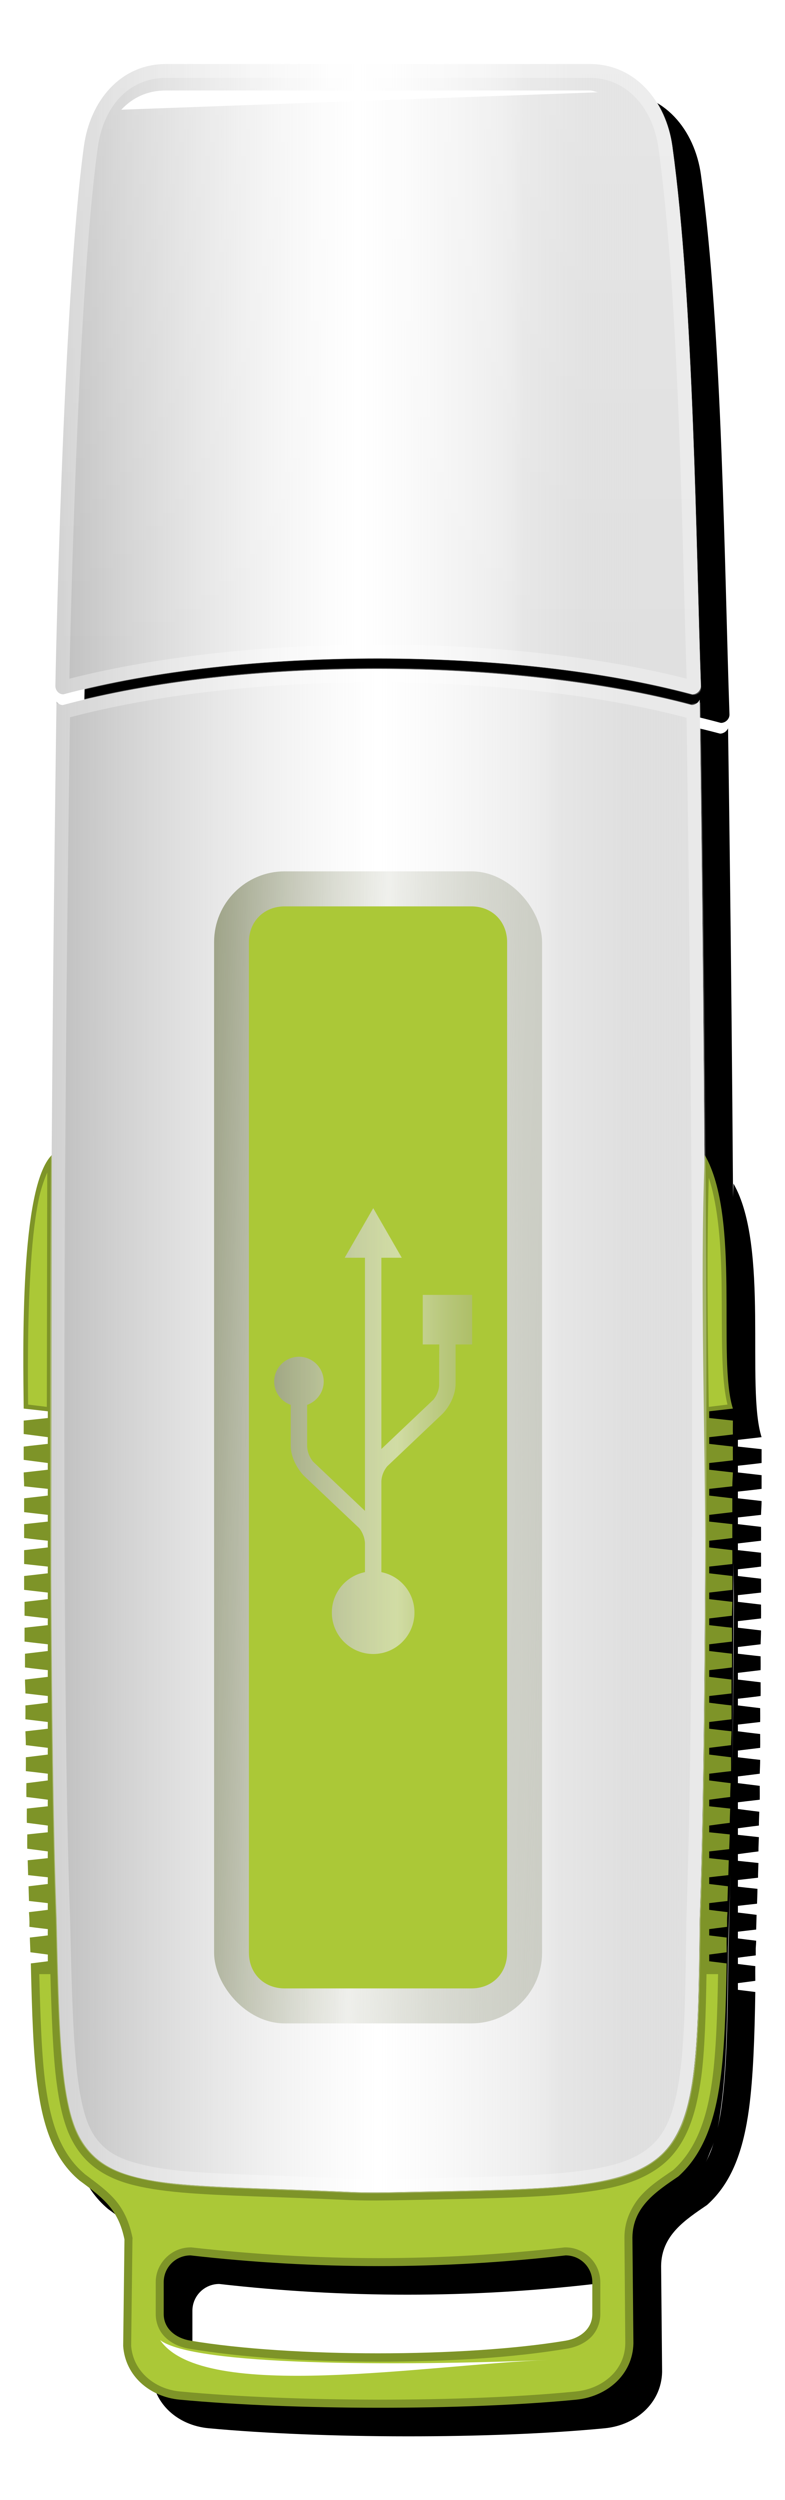 <?xml version="1.0"?>
<svg xmlns:rdf="http://www.w3.org/1999/02/22-rdf-syntax-ns#" xmlns="http://www.w3.org/2000/svg" xmlns:cc="http://web.resource.org/cc/" xmlns:xlink="http://www.w3.org/1999/xlink" xmlns:dc="http://purl.org/dc/elements/1.1/" xmlns:svg="http://www.w3.org/2000/svg" id="svg2" viewBox="0 0 55 175" version="1.0">
  <defs id="defs4">
    <linearGradient id="linearGradient10670">
      <stop id="stop10672" stop-color="#909676" offset="0"/>
      <stop id="stop10678" stop-color="#e7e8e2" stop-opacity=".639" offset=".5"/>
      <stop id="stop10674" stop-color="#7a8062" stop-opacity=".278" offset="1"/>
    </linearGradient>
    <filter id="filter7680" y="-.621" width="1.05" x="-.025" height="2.241">
      <feGaussianBlur id="feGaussianBlur7682" stdDeviation="0.347"/>
    </filter>
    <filter id="filter11700">
      <feGaussianBlur id="feGaussianBlur11702" stdDeviation="1.069"/>
    </filter>
    <filter id="filter4189" y="-.286" width="1.052" x="-.026" height="1.572">
      <feGaussianBlur id="feGaussianBlur4191" stdDeviation="0.297"/>
    </filter>
    <linearGradient id="linearGradient2264" y2="45.938" gradientUnits="userSpaceOnUse" y1="45.938" x2="-489.75" x1="-532.09">
      <stop id="stop10658" stop-color="#bebebe" offset="0"/>
      <stop id="stop10660" stop-color="#fff" stop-opacity=".498" offset=".5"/>
      <stop id="stop10662" stop-color="#e5e5e5" stop-opacity=".749" offset=".75"/>
      <stop id="stop10664" stop-color="#e0e0e0" stop-opacity=".812" offset=".777"/>
      <stop id="stop10666" stop-color="#dbdbdb" stop-opacity=".875" offset=".875"/>
      <stop id="stop10668" stop-color="#e0e0e0" offset="1"/>
    </linearGradient>
    <linearGradient id="linearGradient2266" y2="66.325" gradientUnits="userSpaceOnUse" y1="-7.114" x2="-509.48" x1="-509.48">
      <stop id="stop7711" stop-color="#fff" offset="0"/>
      <stop id="stop7713" stop-color="#fff" stop-opacity="0" offset="1"/>
    </linearGradient>
    <linearGradient id="linearGradient2268" y2="119.55" gradientUnits="userSpaceOnUse" y1="119.55" x2="-486.55" x1="-532.41">
      <stop id="stop3720" stop-color="#bebebe" offset="0"/>
      <stop id="stop3726" stop-color="#fff" stop-opacity=".498" offset=".5"/>
      <stop id="stop3728" stop-color="#e5e5e5" stop-opacity=".749" offset=".75"/>
      <stop id="stop6697" stop-color="#e0e0e0" stop-opacity=".812" offset=".777"/>
      <stop id="stop6695" stop-color="#dbdbdb" stop-opacity=".875" offset=".875"/>
      <stop id="stop3722" stop-color="#e0e0e0" offset="1"/>
    </linearGradient>
    <linearGradient id="linearGradient2270" x1="-523.75" xlink:href="#linearGradient10670" gradientUnits="userSpaceOnUse" x2="-496.12" y1="114.78" y2="115.78"/>
    <linearGradient id="linearGradient2272" x1="-518.69" xlink:href="#linearGradient10670" gradientUnits="userSpaceOnUse" x2="-497.57" y1="119.58" y2="119.58"/>
  </defs>
  <g id="layer1">
    <g id="g18723" transform="translate(651.46 30.609)">
      <g id="g15683" transform="translate(-12,-2)">
        <g id="g15661" transform="translate(10)">
          <g id="g2245" transform="translate(-113.49 -48.002)">
            <path id="path10688" filter="url(#filter11700)" style="color:#000000" transform="translate(2,2)" d="m-524.33 23.875c-3.2 0-5.32 2.593-5.75 5.75-1.51 10.921-2 37.781-2 37.781 0 0.32 0.24 0.594 0.56 0.594 0.79-0.212 1.6-0.409 2.44-0.594 0.83-0.184 1.68-0.342 2.56-0.5 11.4-2.053 25.94-1.87 36.66 0.5 0.82 0.183 1.63 0.386 2.4 0.594 0.32 0 0.61-0.274 0.6-0.594-0.34-9.594-0.49-26.86-2-37.781-0.44-3.157-2.59-5.75-5.79-5.75h-29.68zm14.87 42.344c-3.94-0.004-7.9 0.203-11.65 0.625-3.76 0.422-7.31 1.06-10.47 1.906-0.19 0-0.34-0.111-0.44-0.25 0 0-0.23 14.335-0.34 31.78-2.22 2.31-1.97 13.74-1.94 17.72l1.69 0.19v0.47l-1.69 0.18v0.94c0.46 0.06 1.69 0.22 1.69 0.22v0.47s-1.23 0.13-1.69 0.19v0.93c0.46 0.06 1.69 0.22 1.69 0.22v0.47s-1.23 0.14-1.69 0.19c0 0.32 0.03 0.64 0.03 0.97 0.44 0.05 1.66 0.18 1.66 0.18v0.47s-1.22 0.14-1.66 0.19v0.97c0.44 0.05 1.66 0.19 1.66 0.19v0.47s-1.22 0.13-1.66 0.18v0.97c0.44 0.06 1.66 0.19 1.66 0.19v0.47s-1.22 0.14-1.66 0.19v0.97c0.44 0.05 1.66 0.18 1.66 0.18v0.47s-1.22 0.14-1.66 0.19v0.97c0.44 0.05 1.66 0.19 1.66 0.19v0.46s-1.2 0.14-1.63 0.19v0.97c0.43 0.05 1.63 0.19 1.63 0.19v0.47s-1.2 0.13-1.63 0.18v0.97c0.43 0.06 1.63 0.19 1.63 0.19v0.47s-1.18 0.14-1.6 0.19c0.01 0.32 0 0.64 0 0.96 0.42 0.06 1.6 0.19 1.6 0.19v0.47s-1.18 0.14-1.6 0.19c0.01 0.32 0.03 0.65 0.03 0.97 0.4 0.05 1.57 0.18 1.57 0.18v0.47s-1.17 0.15-1.57 0.19c0.01 0.32 0 0.66 0 0.97 0.4 0.05 1.57 0.19 1.57 0.19v0.47s-1.17 0.14-1.57 0.18c0.01 0.31 0.03 0.67 0.03 0.97 0.39 0.05 1.54 0.19 1.54 0.19v0.47s-1.15 0.14-1.54 0.19c0.01 0.32 0 0.65 0 0.97 0.39 0.04 1.54 0.18 1.54 0.18v0.47s-1.13 0.15-1.5 0.19c0 0.33-0.01 0.64 0 0.97 0.37 0.04 1.5 0.19 1.5 0.19v0.46s-1.12 0.12-1.47 0.16c0 0.33-0.01 0.67 0 1 0.36 0.04 1.47 0.19 1.47 0.19v0.47s-1.1 0.11-1.44 0.15c0.01 0.33-0.01 0.68 0 1 0.34 0.04 1.44 0.19 1.44 0.19v0.47s-1.08 0.12-1.41 0.15c0.01 0.36 0.02 0.69 0.03 1.04 0.32 0.04 1.38 0.15 1.38 0.15v0.47s-1.04 0.12-1.35 0.16c0.01 0.34 0.02 0.7 0.03 1.03 0.29 0.03 1.32 0.15 1.32 0.15v0.47s-1.03 0.13-1.32 0.16c0.01 0.18 0.03 0.39 0.03 0.56 0.01 0.18 0 0.3 0 0.47 0.28 0.04 1.29 0.16 1.29 0.16v0.44s-0.99 0.12-1.25 0.15c0 0.38 0.02 0.67 0.03 1.03l1.22 0.16v0.47l-1.19 0.15c0.08 3.44 0.17 6.36 0.47 8.57 0.38 2.86 1.15 5.13 2.93 6.62 1.84 1.34 2.74 2.12 3.16 4.13l-0.09 7.46c0.14 2.09 1.85 3.56 3.97 3.76 7.95 0.74 19.82 0.77 27.78 0 2.17-0.22 3.95-1.76 4-3.94l-0.07-7.41c0.02-2.17 1.7-3.24 3.22-4.28 1.77-1.58 2.55-3.89 2.94-6.75 0.29-2.17 0.39-4.95 0.44-8.16l-1.22-0.15v-0.47l1.22-0.16c0-0.35-0.01-0.66 0-1.03-0.26-0.03-1.22-0.15-1.22-0.15v-0.44s0.98-0.13 1.25-0.16v-0.5c0.01-0.16 0.03-0.36 0.03-0.53-0.28-0.03-1.28-0.16-1.28-0.16v-0.47s1-0.12 1.28-0.15c0.01-0.33 0.02-0.69 0.03-1.03-0.29-0.04-1.31-0.16-1.31-0.16v-0.47s1.04-0.12 1.34-0.15c0.01-0.35 0.03-0.68 0.03-1.04-0.31-0.03-1.37-0.15-1.37-0.15v-0.47s1.08-0.12 1.41-0.16c0-0.33 0.02-0.69 0.03-1.03-0.35-0.04-1.44-0.15-1.44-0.15v-0.47s1.09-0.15 1.44-0.19c0-0.33 0.02-0.67 0.03-1-0.36-0.04-1.47-0.16-1.47-0.16v-0.46s1.11-0.15 1.47-0.19c0-0.33 0.02-0.64 0.03-0.97-0.37-0.04-1.5-0.19-1.5-0.19v-0.47s1.15-0.14 1.53-0.18c0.01-0.33 0-0.65 0-0.97-0.38-0.05-1.53-0.19-1.53-0.19v-0.47s1.15-0.14 1.53-0.19c0.01-0.3 0.03-0.66 0.03-0.97-0.4-0.04-1.56-0.18-1.56-0.18v-0.47s1.16-0.14 1.56-0.19c0.01-0.31 0-0.65 0-0.97-0.4-0.04-1.56-0.19-1.56-0.19v-0.47s1.16-0.13 1.56-0.18c0.01-0.32 0-0.65 0-0.97-0.4-0.05-1.56-0.19-1.56-0.19v-0.47s1.18-0.13 1.59-0.19c0.01-0.32 0-0.64 0-0.96-0.41-0.05-1.59-0.19-1.59-0.19v-0.47s1.18-0.14 1.59-0.19c0.01-0.33 0-0.63 0-0.97-0.41-0.04-1.59-0.18-1.59-0.18v-0.47s1.18-0.14 1.59-0.19c0.01-0.33 0.03-0.63 0.03-0.97-0.42-0.05-1.62-0.19-1.62-0.19v-0.46s1.2-0.14 1.62-0.19c0.01-0.34 0-0.63 0-0.97-0.42-0.05-1.62-0.19-1.62-0.19v-0.47s1.2-0.13 1.62-0.18c0.01-0.32 0-0.66 0-0.97-0.42-0.05-1.62-0.19-1.62-0.19v-0.47s1.2-0.13 1.62-0.19c0.01-0.32 0-0.65 0-0.97-0.42-0.05-1.62-0.18-1.62-0.18v-0.47s1.2-0.14 1.62-0.19c0.01-0.32 0-0.65 0-0.97-0.42-0.05-1.62-0.19-1.62-0.19v-0.47s1.2-0.13 1.62-0.18c0.01-0.33 0.04-0.65 0.04-0.97-0.45-0.05-1.66-0.19-1.66-0.19v-0.47s1.21-0.13 1.66-0.19v-0.96c-0.45-0.05-1.66-0.19-1.66-0.19v-0.47s1.21-0.13 1.66-0.19v-0.97l-1.66-0.18v-0.47l1.66-0.19c-1.11-3.47 0.56-13.36-1.97-17.75-0.01 0.31-0.02 0.63-0.03 0.94-0.12-17.988-0.35-32.815-0.35-32.815-0.09 0.212-0.32 0.375-0.56 0.375-3.1-0.832-6.62-1.451-10.34-1.875-3.73-0.424-7.66-0.653-11.6-0.656zm22.88 60.501c0 0.99 0.03 1.99 0.03 2.97-0.02 4.6-0.07 9.02-0.13 13.09 0.06-4.07 0.08-8.49 0.1-13.09 0-0.97-0.01-1.99 0-2.97zm-0.22 21.87c-0.04 1.84-0.07 3.57-0.13 5.16-0.05 4.78-0.11 8.35-0.47 11-0.08 0.66-0.2 1.26-0.34 1.81 0.14-0.55 0.22-1.15 0.31-1.81 0.36-2.65 0.42-6.22 0.47-11 0.06-1.59 0.12-3.32 0.16-5.16zm-1.16 18.79c-0.08 0.25-0.15 0.49-0.25 0.71-0.09 0.23-0.2 0.45-0.31 0.66 0.11-0.21 0.19-0.43 0.28-0.66 0.09-0.22 0.2-0.46 0.28-0.71zm-34.65 9.9c8.76 1 17.62 1 26.28 0 1.04 0 1.87 0.84 1.87 1.88v2.22c0 1.04-0.85 1.7-1.87 1.87-7.05 1.18-19.24 1.18-26.28 0-1.03-0.17-1.88-0.83-1.88-1.87v-2.22c0-1.04 0.84-1.88 1.88-1.88z"/>
            <g id="g15654">
              <path id="rect2162" style="color:#000000" fill="#fff" d="m-524.34 23.875c-3.2 0-5.32 2.593-5.75 5.75-1.5 10.921-2 37.781-2 37.781 0 0.32 0.24 0.594 0.56 0.594 12.64-3.385 31.65-3.327 44.07 0 0.31 0 0.6-0.274 0.59-0.594-0.34-9.594-0.49-26.86-2-37.781-0.44-3.157-2.59-5.75-5.78-5.75h-29.69z"/>
              <path id="path3716" style="color:#000000" fill="url(#linearGradient2264)" d="m-524.34 23.875c-3.2 0-5.32 2.593-5.75 5.75-1.5 10.921-2 37.781-2 37.781 0 0.32 0.24 0.594 0.56 0.594 12.64-3.385 31.65-3.327 44.07 0 0.31 0 0.6-0.274 0.59-0.594-0.34-9.594-0.49-26.86-2-37.781-0.44-3.157-2.59-5.75-5.78-5.75h-29.69z"/>
              <path id="path7707" opacity=".3" style="color:#000000" fill="url(#linearGradient2266)" d="m-524.34 23.875c-3.2 0-5.32 2.593-5.75 5.75-1.5 10.921-2 37.781-2 37.781 0 0.32 0.24 0.594 0.56 0.594 12.64-3.385 31.65-3.327 44.07 0 0.31 0 0.6-0.274 0.59-0.594-0.34-9.594-0.49-26.86-2-37.781-0.44-3.157-2.59-5.75-5.78-5.75h-29.69z"/>
              <path id="path8690" opacity=".3" style="color:#000000" d="m-524.34 24.344c-1.46 0-2.7 0.583-3.6 1.531-0.91 0.964-1.48 2.312-1.68 3.813-1.5 10.835-2 37.718-2 37.718 0 0.044 0.03 0.125 0.09 0.125 12.72-3.378 31.59-3.326 44.09 0 0.13 0 0.1 0.039 0.1-0.093-0.34-9.611-0.5-26.89-2-37.75-0.41-2.959-2.38-5.344-5.32-5.344h-29.68z" stroke="#fff" fill="none"/>
              <path id="path3737" filter="url(#filter7680)" style="color:#000000" fill="#fff" d="m-524.34 25.728c-1.31 0-2.33 0.493-3.13 1.344l33.41-1.219c-0.21-0.028-0.38-0.125-0.6-0.125h-29.68z"/>
            </g>
            <path id="path8694" style="color:#000000" fill="#fff" d="m-509.45 66.219c-3.94-0.004-7.9 0.203-11.66 0.625-3.75 0.422-7.31 1.06-10.46 1.906-0.19 0-0.34-0.111-0.44-0.25 0 0-0.23 14.955-0.35 33.09-0.05 9.07-0.07 18.95-0.03 28.13 0.05 9.18 0.15 17.68 0.38 24.03 0.12 5.07 0.2 8.74 0.56 11.41 0.18 1.33 0.42 2.4 0.78 3.28 0.37 0.88 0.87 1.56 1.5 2.09 0.64 0.53 1.42 0.91 2.41 1.19s2.17 0.47 3.59 0.59c2.85 0.25 6.65 0.3 11.75 0.53 1.29 0.06 2.59 0.03 3.88 0 5.06-0.1 8.85-0.15 11.72-0.46 1.43-0.16 2.62-0.39 3.62-0.72s1.82-0.77 2.47-1.35 1.12-1.3 1.5-2.22c0.37-0.91 0.63-2.01 0.81-3.34 0.36-2.65 0.42-6.22 0.47-11 0.23-6.36 0.33-14.87 0.38-24.06 0.04-9.2 0.02-19.08-0.04-28.16-0.11-18.165-0.34-33.155-0.34-33.155-0.09 0.212-0.32 0.375-0.56 0.375-3.11-0.832-6.62-1.451-10.35-1.875-3.72-0.424-7.65-0.653-11.59-0.656z"/>
            <path id="path3228" style="color:#000000" fill="url(#linearGradient2268)" d="m-509.45 66.219c-3.94-0.004-7.9 0.203-11.66 0.625-3.75 0.422-7.31 1.06-10.46 1.906-0.19 0-0.34-0.111-0.44-0.25 0 0-0.23 14.955-0.35 33.09-0.05 9.07-0.07 18.95-0.03 28.13 0.05 9.18 0.15 17.68 0.38 24.03 0.12 5.07 0.2 8.74 0.56 11.41 0.18 1.33 0.42 2.4 0.78 3.28 0.37 0.88 0.87 1.56 1.5 2.09 0.64 0.53 1.42 0.91 2.41 1.19s2.17 0.47 3.59 0.59c2.85 0.25 6.65 0.3 11.75 0.53 1.29 0.06 2.59 0.03 3.88 0 5.06-0.1 8.85-0.15 11.72-0.46 1.43-0.16 2.62-0.39 3.62-0.72s1.82-0.77 2.47-1.35 1.12-1.3 1.5-2.22c0.37-0.91 0.63-2.01 0.81-3.34 0.36-2.65 0.42-6.22 0.47-11 0.23-6.36 0.33-14.87 0.38-24.06 0.04-9.2 0.02-19.08-0.04-28.16-0.11-18.165-0.34-33.155-0.34-33.155-0.09 0.212-0.32 0.375-0.56 0.375-3.11-0.832-6.62-1.451-10.35-1.875-3.72-0.424-7.65-0.653-11.59-0.656z"/>
            <path id="path3236" style="color:#000000" fill="#7e9428" d="m-532.34 100.25c-2.25 2.24-2.01 13.75-1.97 17.75l1.69 0.19v0.47l-1.69 0.18v0.94c0.46 0.06 1.69 0.22 1.69 0.22s-0.01 0.47 0 0.47-1.23 0.13-1.69 0.19v0.93c0.46 0.06 1.69 0.22 1.69 0.22s-0.01 0.47 0 0.47-1.23 0.14-1.69 0.19c0 0.32 0.03 0.64 0.03 0.97 0.44 0.05 1.66 0.18 1.66 0.18s-0.01 0.47 0 0.47-1.22 0.14-1.66 0.19v0.97c0.44 0.05 1.66 0.19 1.66 0.19s-0.01 0.47 0 0.47-1.22 0.13-1.66 0.18v0.97c0.44 0.06 1.66 0.19 1.66 0.19s-0.01 0.47 0 0.47-1.22 0.14-1.66 0.19v0.97c0.44 0.05 1.66 0.18 1.66 0.18s-0.01 0.47 0 0.47-1.22 0.14-1.66 0.19v0.97c0.44 0.05 1.66 0.19 1.66 0.19s-0.01 0.46 0 0.46-1.2 0.14-1.63 0.19v0.97c0.43 0.05 1.63 0.19 1.63 0.19s-0.01 0.47 0 0.47-1.2 0.13-1.63 0.18v0.97c0.43 0.06 1.63 0.19 1.63 0.19s-0.01 0.47 0 0.47-1.18 0.14-1.6 0.19v0.96c0.41 0.06 1.6 0.19 1.6 0.19s-0.01 0.47 0 0.47-1.18 0.14-1.6 0.19c0 0.32 0.03 0.65 0.03 0.97 0.4 0.05 1.57 0.18 1.57 0.18s-0.01 0.47 0 0.47-1.17 0.15-1.57 0.19c0.01 0.32 0 0.66 0 0.97 0.4 0.05 1.57 0.19 1.57 0.19s-0.01 0.47 0 0.47-1.17 0.14-1.57 0.18c0.01 0.31 0.03 0.67 0.03 0.97 0.39 0.05 1.54 0.19 1.54 0.19s-0.01 0.47 0 0.47-1.15 0.14-1.54 0.19c0.01 0.32 0 0.65 0 0.97 0.39 0.04 1.54 0.18 1.54 0.18s-0.01 0.47 0 0.47-1.13 0.15-1.5 0.19c0 0.33-0.01 0.64 0 0.97 0.37 0.04 1.5 0.19 1.5 0.19s-0.01 0.46 0 0.46-1.12 0.12-1.47 0.16c0 0.33-0.01 0.67 0 1 0.35 0.04 1.47 0.19 1.47 0.19s-0.01 0.47 0 0.47-1.1 0.11-1.44 0.15c0 0.33-0.01 0.68 0 1 0.34 0.04 1.44 0.19 1.44 0.19s-0.01 0.47 0 0.47-1.08 0.12-1.41 0.15c0.01 0.36 0.02 0.69 0.03 1.04 0.32 0.04 1.38 0.15 1.38 0.15s-0.01 0.47 0 0.47-1.04 0.12-1.35 0.16c0.01 0.34 0.02 0.7 0.03 1.03 0.29 0.03 1.32 0.15 1.32 0.15s-0.01 0.47 0 0.47-1.03 0.13-1.32 0.16c0.01 0.18 0.03 0.39 0.03 0.56 0.01 0.18 0 0.3 0 0.47 0.28 0.04 1.29 0.16 1.29 0.16s-0.01 0.44 0 0.44-0.99 0.12-1.26 0.15c0.01 0.38 0.03 0.67 0.04 1.03l1.22 0.16v0.47l-1.19 0.15c0.08 3.44 0.17 6.36 0.47 8.57 0.38 2.86 1.15 5.13 2.93 6.62 1.83 1.34 2.74 2.12 3.16 4.13l-0.09 7.46c0.14 2.09 1.85 3.56 3.96 3.76 7.95 0.74 19.83 0.77 27.79 0 2.17-0.22 3.95-1.76 4-3.94l-0.07-7.41c0.02-2.17 1.7-3.24 3.22-4.28 1.76-1.58 2.55-3.89 2.94-6.75 0.29-2.17 0.39-4.95 0.44-8.16l-1.22-0.15v-0.47l1.22-0.16c0-0.35-0.01-0.66 0-1.03-0.26-0.03-1.22-0.15-1.22-0.15v-0.44s0.98-0.13 1.25-0.16v-0.5c0-0.16 0.02-0.36 0.03-0.53-0.28-0.03-1.28-0.16-1.28-0.16v-0.47s1-0.12 1.28-0.15c0.01-0.33 0.02-0.69 0.03-1.03-0.29-0.04-1.31-0.16-1.31-0.16v-0.47s1.04-0.12 1.34-0.15c0.01-0.35 0.02-0.68 0.03-1.04-0.31-0.03-1.37-0.15-1.37-0.15v-0.47s1.08-0.12 1.4-0.16c0.01-0.33 0.03-0.69 0.04-1.03-0.35-0.04-1.44-0.15-1.44-0.15v-0.47s1.09-0.15 1.44-0.19c0-0.33 0.02-0.67 0.03-1-0.36-0.04-1.47-0.16-1.47-0.16v-0.46s1.11-0.15 1.47-0.19c0-0.33 0.02-0.64 0.03-0.97-0.37-0.04-1.5-0.19-1.5-0.19v-0.47s1.14-0.14 1.53-0.18c0.01-0.33 0-0.65 0-0.97-0.39-0.05-1.53-0.19-1.53-0.19v-0.47s1.14-0.14 1.53-0.19c0-0.3 0.03-0.66 0.03-0.97-0.4-0.04-1.56-0.18-1.56-0.18v-0.47s1.16-0.14 1.56-0.19c0.01-0.31 0-0.65 0-0.97-0.4-0.04-1.56-0.19-1.56-0.19v-0.47s1.16-0.13 1.56-0.18v-0.97c-0.4-0.05-1.56-0.19-1.56-0.19v-0.47s1.18-0.13 1.59-0.19c0.01-0.32 0-0.64 0-0.96-0.41-0.05-1.59-0.19-1.59-0.19v-0.47s1.18-0.14 1.59-0.19c0.01-0.33 0-0.63 0-0.97-0.41-0.04-1.59-0.18-1.59-0.18v-0.47s1.18-0.14 1.59-0.19c0-0.33 0.03-0.63 0.03-0.97-0.43-0.05-1.62-0.19-1.62-0.19v-0.46s1.2-0.14 1.62-0.19c0.01-0.34 0-0.63 0-0.97-0.43-0.05-1.62-0.19-1.62-0.19v-0.47s1.2-0.13 1.62-0.18c0.01-0.32 0-0.66 0-0.97-0.43-0.05-1.62-0.19-1.62-0.19v-0.47s1.2-0.13 1.62-0.19v-0.97c-0.43-0.05-1.62-0.18-1.62-0.18v-0.47s1.2-0.14 1.62-0.19v-0.97c-0.43-0.05-1.62-0.19-1.62-0.19v-0.47s1.2-0.13 1.62-0.18c0-0.33 0.03-0.65 0.04-0.97-0.45-0.05-1.66-0.19-1.66-0.19v-0.47s1.21-0.13 1.66-0.19c0-0.32-0.01-0.64 0-0.96-0.45-0.05-1.66-0.19-1.66-0.19v-0.47s1.21-0.13 1.66-0.19c-0.01-0.32 0-0.64 0-0.97l-1.66-0.18v-0.47l1.66-0.19c-1.11-3.47 0.56-13.36-1.97-17.75-0.37 9.06 0.06 19.62 0.03 29.44-0.05 9.19-0.15 17.7-0.38 24.06-0.05 4.78-0.11 8.35-0.47 11-0.18 1.33-0.43 2.43-0.81 3.34-0.37 0.92-0.85 1.64-1.5 2.22s-1.47 1.02-2.47 1.35-2.19 0.56-3.62 0.72c-2.87 0.31-6.66 0.36-11.72 0.46-1.29 0.03-2.58 0.06-3.88 0-5.09-0.23-8.9-0.28-11.75-0.53-1.42-0.12-2.6-0.31-3.59-0.59s-1.77-0.66-2.41-1.19c-0.63-0.53-1.13-1.21-1.5-2.09-0.36-0.88-0.6-1.95-0.78-3.28-0.36-2.67-0.44-6.34-0.56-11.41-0.23-6.35-0.33-14.85-0.38-24.03l0.04-29.47zm9.72 77.03c8.76 1 17.62 1 26.28 0 1.04 0 1.87 0.84 1.87 1.88v2.22c0 1.04-0.85 1.7-1.87 1.87-7.05 1.18-19.24 1.18-26.28 0-1.03-0.17-1.88-0.83-1.88-1.87v-2.22c0-1.04 0.83-1.88 1.88-1.88z"/>
            <rect id="rect3697" style="color:#000000" rx="4.949" ry="4.949" height="80.648" width="22.979" y="80.391" x="-520.97" fill="url(#linearGradient2270)"/>
            <path id="path3702" style="color:#000000" fill="#abc837" d="m-516.03 82.844c-1.45 0-2.5 1.056-2.5 2.5v70.746c0 1.45 1.05 2.5 2.5 2.5h13.09c1.45 0 2.5-1.05 2.5-2.5v-70.746c0-1.444-1.05-2.5-2.5-2.5h-13.09z"/>
            <path id="path9667" opacity=".3" style="color:#000000" d="m-509.44 66.656c-3.92-0.003-7.85 0.205-11.59 0.625s-7.28 1.067-10.41 1.907c-0.04 0.005-0.08 0.005-0.12 0-0.01 0.603-0.23 14.646-0.35 32.402-0.05 9.07-0.07 18.95-0.03 28.13 0.05 9.18 0.15 17.66 0.38 24v0.03c0.12 5.07 0.21 8.72 0.56 11.34 0.18 1.32 0.41 2.36 0.75 3.19s0.8 1.42 1.37 1.91c0.58 0.48 1.31 0.83 2.26 1.09 0.94 0.27 2.09 0.47 3.5 0.6 2.81 0.24 6.64 0.29 11.74 0.53 1.28 0.05 2.56 0.02 3.85 0 5.06-0.11 8.83-0.16 11.65-0.47 1.42-0.16 2.61-0.37 3.57-0.69s1.72-0.75 2.31-1.28 1.02-1.16 1.38-2.03c0.35-0.87 0.6-1.95 0.78-3.25 0.35-2.61 0.41-6.16 0.46-10.94v-0.03c0.23-6.35 0.34-14.84 0.38-24.03 0.04-9.2 0.03-19.08-0.03-28.16-0.11-17.735-0.33-31.691-0.35-32.374-0.04 0.006-0.07 0.032-0.12 0.032-0.04 0.005-0.08 0.005-0.12 0-3.08-0.825-6.58-1.453-10.29-1.876-3.7-0.422-7.6-0.652-11.53-0.656z" stroke="#fff" fill="none"/>
            <path id="path12710" style="color:#000000" fill="#abc837" d="m-533.22 157.59c0.08 3.06 0.17 5.78 0.44 7.75 0.19 1.4 0.47 2.62 0.9 3.66 0.44 1.04 1.02 1.88 1.82 2.56l0.03 0.03c0.9 0.67 1.63 1.21 2.19 1.88 0.56 0.68 0.93 1.49 1.15 2.56 0.01 0.04 0.01 0.08 0 0.13l-0.09 7.43v0.03c0.07 0.89 0.48 1.64 1.09 2.19 0.62 0.56 1.44 0.92 2.38 1 3.95 0.37 8.87 0.56 13.81 0.57 4.94 0 9.89-0.18 13.84-0.57 0.97-0.09 1.84-0.47 2.47-1.06 0.32-0.29 0.57-0.64 0.75-1.03s0.27-0.81 0.28-1.28l-0.06-7.41c0-0.62 0.13-1.16 0.34-1.65 0.22-0.5 0.51-0.95 0.85-1.32 0.66-0.72 1.48-1.24 2.22-1.75 0.81-0.72 1.4-1.62 1.84-2.69 0.44-1.06 0.72-2.28 0.91-3.68 0.26-1.93 0.35-4.51 0.4-7.35h-0.81c-0.05 2.81-0.12 5.35-0.37 7.22-0.19 1.36-0.45 2.52-0.85 3.5s-0.93 1.79-1.65 2.44c-0.73 0.65-1.61 1.12-2.66 1.47s-2.29 0.56-3.75 0.72c-2.91 0.32-6.72 0.36-11.78 0.47-1.29 0.02-2.59 0.05-3.91 0-5.09-0.24-8.89-0.28-11.78-0.53-1.45-0.13-2.65-0.31-3.69-0.6s-1.91-0.72-2.62-1.31-1.26-1.36-1.66-2.31c-0.39-0.96-0.63-2.08-0.81-3.44-0.26-1.92-0.35-4.59-0.44-7.63h-0.78zm10.6 19.13h0.06c4.36 0.49 8.75 0.75 13.12 0.75 4.38 0 8.73-0.26 13.03-0.75h0.07c0.67 0 1.27 0.28 1.72 0.72 0.44 0.44 0.71 1.04 0.71 1.72v2.22c0 0.67-0.27 1.27-0.71 1.68-0.45 0.41-1.02 0.65-1.63 0.75-1.79 0.3-3.9 0.54-6.16 0.69-2.25 0.15-4.68 0.22-7.09 0.22s-4.8-0.07-7.06-0.22-4.37-0.39-6.16-0.69c-0.61-0.1-1.18-0.34-1.62-0.75-0.45-0.41-0.72-1.01-0.72-1.68v-2.22c0-0.68 0.28-1.28 0.72-1.72s1.04-0.72 1.72-0.72z"/>
            <path id="path13712" style="color:#000000" fill="#abc837" d="m-532.66 101.47c-0.23 0.54-0.46 1.18-0.62 2-0.29 1.43-0.46 3.21-0.56 5.03-0.21 3.52-0.18 7.16-0.16 9.22l1.31 0.16 0.03-16.41zm46.35 0.37c-0.15 5.06-0.08 10.51 0 16.04l1.31-0.16c-0.48-1.91-0.37-5-0.41-8.25-0.03-2.76-0.22-5.55-0.9-7.63z"/>
            <path id="path2227" filter="url(#filter4189)" fill-rule="evenodd" fill="#fff" d="m-497.51 184.6c-10.9 0.44-24.9 0.4-27.24-1.39 3.03 4.42 18.81 1.69 27.24 1.39z"/>
            <path id="path1334" d="m-509.82 103.97l-2 3.47h1.42v17.72l-3.64-3.45c-0.24-0.3-0.4-0.68-0.41-1.07v-2.9c0.67-0.24 1.16-0.88 1.16-1.63 0-0.96-0.78-1.74-1.73-1.74-0.96 0-1.74 0.78-1.74 1.74 0 0.75 0.49 1.39 1.16 1.63v2.86c0 0.78 0.43 1.59 0.93 2.11-0.02-0.02-0.03-0.03 0 0 0.01 0.01 3.87 3.66 3.87 3.66 0.23 0.29 0.39 0.68 0.4 1.07v2.01c-1.32 0.26-2.32 1.43-2.32 2.83 0 1.6 1.3 2.9 2.9 2.9s2.89-1.3 2.89-2.9c0-1.4-1-2.57-2.32-2.83v-6.34c0.01-0.4 0.17-0.78 0.41-1.07 0 0 3.85-3.65 3.87-3.67 0.03-0.02 0.01-0.01 0 0 0.5-0.51 0.92-1.33 0.92-2.1v-2.76h1.16v-3.47h-3.46v3.47h1.16s-0.01 0.72-0.01 2.79c0 0.4-0.17 0.78-0.4 1.07l-3.65 3.46v-13.39h1.43l-2-3.47z" fill="url(#linearGradient2272)"/>
          </g>
        </g>
      </g>
    </g>
    <g id="g18750" transform="translate(721.29 30.24)"/>
  </g>
</svg>
